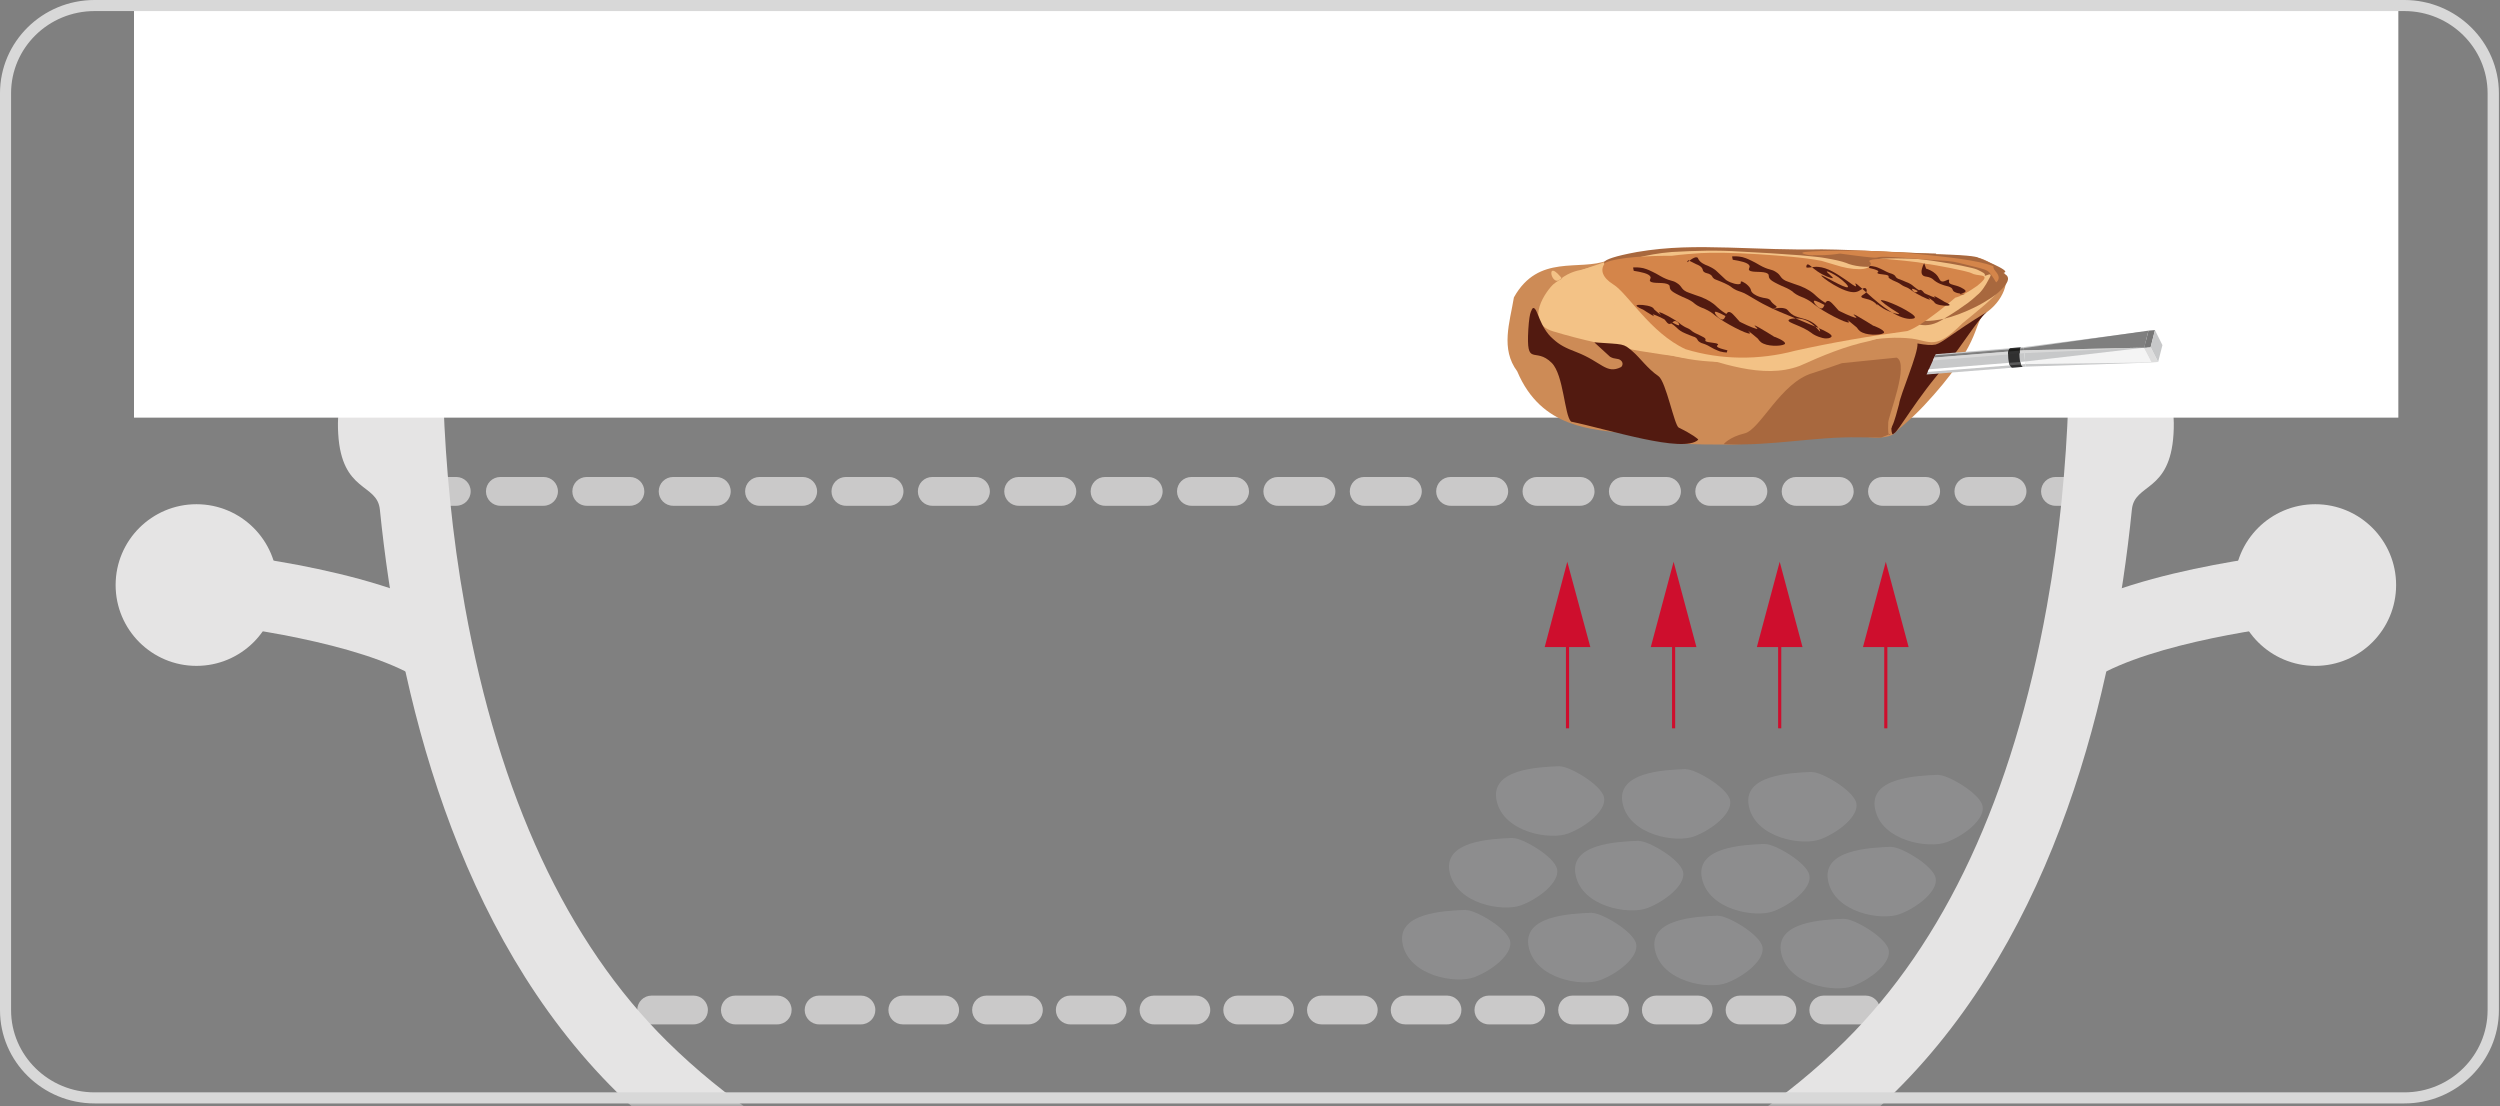<svg aria-hidden="true" width="278" height="123" viewBox="0 0 278 123" fill="none" xmlns="http://www.w3.org/2000/svg">
<rect x="0" y="0" width="278" height="123" fill="#808080" stroke="none"/>
<g clip-path="url(#clip0_6640_12835)">
<mask id="mask0_6640_12835" style="mask-type:luminance" maskUnits="userSpaceOnUse" x="0" y="0" width="278" height="123">
<path d="M267.36 122.702H10.517C4.729 122.702 0 118.048 0 112.335V10.367C0 4.654 4.704 0 10.517 0H267.36C273.148 0 277.877 4.654 277.877 10.367V112.335C277.877 118.048 273.148 122.702 267.36 122.702Z" fill="white"/>
</mask>
<g mask="url(#mask0_6640_12835)">
<path d="M50.738 56.242H48.349C47.462 56.242 46.748 55.528 46.748 54.641C46.748 53.755 47.462 53.041 48.349 53.041H50.738C51.625 53.041 52.339 53.755 52.339 54.641C52.339 55.528 51.625 56.242 50.738 56.242Z" fill="#CAC9C9"/>
<path d="M223.74 56.242H218.937C218.05 56.242 217.336 55.528 217.336 54.641C217.336 53.755 218.05 53.041 218.937 53.041H223.74C224.627 53.041 225.341 53.755 225.341 54.641C225.341 55.528 224.627 56.242 223.74 56.242ZM214.134 56.242H209.331C208.445 56.242 207.73 55.528 207.73 54.641C207.73 53.755 208.445 53.041 209.331 53.041H214.134C215.021 53.041 215.735 53.755 215.735 54.641C215.735 55.528 215.021 56.242 214.134 56.242ZM204.529 56.242H199.726C198.839 56.242 198.125 55.528 198.125 54.641C198.125 53.755 198.839 53.041 199.726 53.041H204.529C205.415 53.041 206.129 53.755 206.129 54.641C206.129 55.528 205.415 56.242 204.529 56.242ZM194.923 56.242H190.12C189.233 56.242 188.519 55.528 188.519 54.641C188.519 53.755 189.233 53.041 190.12 53.041H194.923C195.809 53.041 196.524 53.755 196.524 54.641C196.524 55.528 195.809 56.242 194.923 56.242ZM185.317 56.242H180.514C179.627 56.242 178.913 55.528 178.913 54.641C178.913 53.755 179.627 53.041 180.514 53.041H185.317C186.204 53.041 186.918 53.755 186.918 54.641C186.918 55.528 186.204 56.242 185.317 56.242ZM175.711 56.242H170.908C170.022 56.242 169.307 55.528 169.307 54.641C169.307 53.755 170.022 53.041 170.908 53.041H175.711C176.598 53.041 177.312 53.755 177.312 54.641C177.312 55.528 176.598 56.242 175.711 56.242ZM166.106 56.242H161.303C160.416 56.242 159.702 55.528 159.702 54.641C159.702 53.755 160.416 53.041 161.303 53.041H166.106C166.992 53.041 167.707 53.755 167.707 54.641C167.707 55.528 166.992 56.242 166.106 56.242ZM156.5 56.242H151.697C150.81 56.242 150.096 55.528 150.096 54.641C150.096 53.755 150.81 53.041 151.697 53.041H156.5C157.386 53.041 158.101 53.755 158.101 54.641C158.101 55.528 157.386 56.242 156.5 56.242ZM146.894 56.242H142.091C141.205 56.242 140.49 55.528 140.49 54.641C140.49 53.755 141.205 53.041 142.091 53.041H146.894C147.781 53.041 148.495 53.755 148.495 54.641C148.495 55.528 147.781 56.242 146.894 56.242ZM137.288 56.242H132.485C131.599 56.242 130.884 55.528 130.884 54.641C130.884 53.755 131.599 53.041 132.485 53.041H137.288C138.175 53.041 138.889 53.755 138.889 54.641C138.889 55.528 138.175 56.242 137.288 56.242ZM127.683 56.242H122.88C121.993 56.242 121.279 55.528 121.279 54.641C121.279 53.755 121.993 53.041 122.88 53.041H127.683C128.569 53.041 129.284 53.755 129.284 54.641C129.284 55.528 128.569 56.242 127.683 56.242ZM118.077 56.242H113.274C112.387 56.242 111.673 55.528 111.673 54.641C111.673 53.755 112.387 53.041 113.274 53.041H118.077C118.964 53.041 119.678 53.755 119.678 54.641C119.678 55.528 118.964 56.242 118.077 56.242ZM108.471 56.242H103.668C102.782 56.242 102.067 55.528 102.067 54.641C102.067 53.755 102.782 53.041 103.668 53.041H108.471C109.358 53.041 110.072 53.755 110.072 54.641C110.072 55.528 109.358 56.242 108.471 56.242ZM98.865 56.242H94.062C93.176 56.242 92.462 55.528 92.462 54.641C92.462 53.755 93.176 53.041 94.062 53.041H98.865C99.752 53.041 100.466 53.755 100.466 54.641C100.466 55.528 99.752 56.242 98.865 56.242ZM89.26 56.242H84.457C83.57 56.242 82.856 55.528 82.856 54.641C82.856 53.755 83.57 53.041 84.457 53.041H89.26C90.146 53.041 90.861 53.755 90.861 54.641C90.861 55.528 90.146 56.242 89.26 56.242ZM79.654 56.242H74.851C73.964 56.242 73.25 55.528 73.25 54.641C73.25 53.755 73.964 53.041 74.851 53.041H79.654C80.541 53.041 81.255 53.755 81.255 54.641C81.255 55.528 80.541 56.242 79.654 56.242ZM70.048 56.242H65.245C64.359 56.242 63.644 55.528 63.644 54.641C63.644 53.755 64.359 53.041 65.245 53.041H70.048C70.935 53.041 71.649 53.755 71.649 54.641C71.649 55.528 70.935 56.242 70.048 56.242ZM60.442 56.242H55.639C54.753 56.242 54.039 55.528 54.039 54.641C54.039 53.755 54.753 53.041 55.639 53.041H60.442C61.329 53.041 62.043 53.755 62.043 54.641C62.043 55.528 61.329 56.242 60.442 56.242Z" fill="#CAC9C9"/>
<path d="M230.957 56.242H228.568C227.681 56.242 226.967 55.528 226.967 54.641C226.967 53.755 227.681 53.041 228.568 53.041H230.957C231.843 53.041 232.558 53.755 232.558 54.641C232.558 55.528 231.843 56.242 230.957 56.242Z" fill="#CAC9C9"/>
<path d="M67.881 113.911H65.492C64.605 113.911 63.891 113.197 63.891 112.311C63.891 111.424 64.605 110.71 65.492 110.71H67.881C68.767 110.71 69.482 111.424 69.482 112.311C69.482 113.197 68.767 113.911 67.881 113.911Z" fill="#CAC9C9"/>
<path d="M207.459 113.911H202.804C201.918 113.911 201.203 113.197 201.203 112.311C201.203 111.424 201.918 110.71 202.804 110.71H207.459C208.346 110.71 209.06 111.424 209.06 112.311C209.06 113.197 208.346 113.911 207.459 113.911ZM198.149 113.911H193.494C192.607 113.911 191.893 113.197 191.893 112.311C191.893 111.424 192.607 110.71 193.494 110.71H198.149C199.036 110.71 199.75 111.424 199.75 112.311C199.75 113.197 199.036 113.911 198.149 113.911ZM188.839 113.911H184.184C183.297 113.911 182.583 113.197 182.583 112.311C182.583 111.424 183.297 110.71 184.184 110.71H188.839C189.726 110.71 190.44 111.424 190.44 112.311C190.44 113.197 189.726 113.911 188.839 113.911ZM179.529 113.911H174.874C173.987 113.911 173.273 113.197 173.273 112.311C173.273 111.424 173.987 110.71 174.874 110.71H179.529C180.416 110.71 181.13 111.424 181.13 112.311C181.13 113.197 180.416 113.911 179.529 113.911ZM170.219 113.911H165.564C164.677 113.911 163.963 113.197 163.963 112.311C163.963 111.424 164.677 110.71 165.564 110.71H170.219C171.105 110.71 171.82 111.424 171.82 112.311C171.82 113.197 171.105 113.911 170.219 113.911ZM160.909 113.911H156.253C155.367 113.911 154.652 113.197 154.652 112.311C154.652 111.424 155.367 110.71 156.253 110.71H160.909C161.795 110.71 162.509 111.424 162.509 112.311C162.509 113.197 161.795 113.911 160.909 113.911ZM151.598 113.911H146.943C146.057 113.911 145.342 113.197 145.342 112.311C145.342 111.424 146.057 110.71 146.943 110.71H151.598C152.485 110.71 153.199 111.424 153.199 112.311C153.199 113.197 152.485 113.911 151.598 113.911ZM142.288 113.911H137.633C136.746 113.911 136.032 113.197 136.032 112.311C136.032 111.424 136.746 110.71 137.633 110.71H142.288C143.175 110.71 143.889 111.424 143.889 112.311C143.889 113.197 143.175 113.911 142.288 113.911ZM132.978 113.911H128.323C127.436 113.911 126.722 113.197 126.722 112.311C126.722 111.424 127.436 110.71 128.323 110.71H132.978C133.865 110.71 134.579 111.424 134.579 112.311C134.579 113.197 133.865 113.911 132.978 113.911ZM123.668 113.911H119.013C118.126 113.911 117.412 113.197 117.412 112.311C117.412 111.424 118.126 110.71 119.013 110.71H123.668C124.554 110.71 125.269 111.424 125.269 112.311C125.269 113.197 124.554 113.911 123.668 113.911ZM114.358 113.911H109.703C108.816 113.911 108.102 113.197 108.102 112.311C108.102 111.424 108.816 110.71 109.703 110.71H114.358C115.244 110.71 115.959 111.424 115.959 112.311C115.959 113.197 115.244 113.911 114.358 113.911ZM105.047 113.911H100.392C99.506 113.911 98.791 113.197 98.791 112.311C98.791 111.424 99.506 110.71 100.392 110.71H105.047C105.934 110.71 106.648 111.424 106.648 112.311C106.648 113.197 105.934 113.911 105.047 113.911ZM95.737 113.911H91.082C90.195 113.911 89.481 113.197 89.481 112.311C89.481 111.424 90.195 110.71 91.082 110.71H95.737C96.624 110.71 97.338 111.424 97.338 112.311C97.338 113.197 96.624 113.911 95.737 113.911ZM86.427 113.911H81.772C80.885 113.911 80.171 113.197 80.171 112.311C80.171 111.424 80.885 110.71 81.772 110.71H86.427C87.314 110.71 88.028 111.424 88.028 112.311C88.028 113.197 87.314 113.911 86.427 113.911ZM77.117 113.911H72.462C71.575 113.911 70.861 113.197 70.861 112.311C70.861 111.424 71.575 110.71 72.462 110.71H77.117C78.004 110.71 78.718 111.424 78.718 112.311C78.718 113.197 78.004 113.911 77.117 113.911Z" fill="#CAC9C9"/>
<path d="M214.504 113.911H212.114C211.228 113.911 210.513 113.197 210.513 112.311C210.513 111.424 211.228 110.71 212.114 110.71H214.504C215.39 110.71 216.104 111.424 216.104 112.311C216.104 113.197 215.39 113.911 214.504 113.911Z" fill="#CAC9C9"/>
<path d="M139.308 147.794C134.283 147.794 95.688 148.213 68.62 121.471C50.566 103.668 44.285 76.827 42.241 56.66C41.945 53.705 38.005 54.813 37.611 48.263C37.167 41.172 41.354 41.91 41.33 39.3C41.33 33.07 41.65 29.204 41.65 29.057C42.34 21.448 50.32 -16.547 139.677 -16.646V-8.692C106.033 -8.643 81.009 -3.25 65.295 7.387C51.748 16.572 49.827 26.84 49.556 29.771C48.99 36.124 48.768 51.218 51.699 67.445C55.492 88.548 63.053 104.8 74.186 115.807C100.171 141.441 138.544 139.84 139.702 139.84L139.801 147.794C139.801 147.794 139.554 147.794 139.308 147.794Z" fill="#E5E4E4"/>
<path d="M46.379 75.374C39.975 71.484 26.256 69.588 21.502 69.194L22.167 61.265C22.931 61.339 41.206 62.915 50.517 68.578L46.379 75.374Z" fill="#E5E4E4"/>
<path d="M21.847 74.045C26.812 74.045 30.837 70.021 30.837 65.057C30.837 60.093 26.812 56.069 21.847 56.069C16.882 56.069 12.857 60.093 12.857 65.057C12.857 70.021 16.882 74.045 21.847 74.045Z" fill="#E5E4E4"/>
<path d="M139.997 147.794C145.022 147.794 183.617 148.213 210.686 121.471C228.74 103.668 235.02 76.827 237.065 56.66C237.36 53.705 241.301 54.813 241.695 48.263C242.139 41.172 237.951 41.91 237.976 39.3C237.976 33.07 237.656 29.204 237.656 29.057C236.966 21.448 228.986 -16.547 139.628 -16.646V-8.692C173.273 -8.643 198.297 -3.25 214.011 7.387C227.558 16.572 229.479 26.84 229.75 29.771C230.316 36.124 230.538 51.218 227.607 67.445C223.814 88.548 216.252 104.8 205.119 115.807C179.135 141.441 140.761 139.84 139.603 139.84L139.505 147.794C139.505 147.794 139.751 147.794 139.997 147.794Z" fill="#E5E4E4"/>
<path d="M232.927 75.374L228.789 68.578C238.099 62.915 256.375 61.339 257.138 61.265L257.803 69.194C253.05 69.588 239.331 71.484 232.927 75.374Z" fill="#E5E4E4"/>
<path d="M257.458 74.045C262.424 74.045 266.448 70.021 266.448 65.057C266.448 60.093 262.424 56.069 257.458 56.069C252.493 56.069 248.469 60.093 248.469 65.057C248.469 70.021 252.493 74.045 257.458 74.045Z" fill="#E5E4E4"/>
<path d="M173.445 85.2C171.007 85.298 165.662 85.52 166.426 89.041C167.189 92.562 172.362 93.449 174.381 92.685C176.401 91.922 178.667 90.1 178.371 88.672C178.076 87.243 174.455 85.175 173.47 85.224L173.445 85.2Z" fill="#8D8D8E"/>
<path d="M168.224 93.178C165.785 93.276 160.441 93.498 161.204 97.019C161.968 100.54 167.14 101.427 169.16 100.663C171.179 99.9 173.445 98.078 173.15 96.65C172.854 95.222 169.233 93.153 168.248 93.202L168.224 93.178Z" fill="#8D8D8E"/>
<path d="M163.002 101.18C160.564 101.279 155.219 101.501 155.982 105.022C156.746 108.543 161.918 109.43 163.938 108.666C165.958 107.903 168.224 106.081 167.928 104.652C167.632 103.224 164.012 101.156 163.027 101.205L163.002 101.18Z" fill="#8D8D8E"/>
<path d="M187.46 85.519C185.021 85.618 179.677 85.84 180.44 89.361C181.204 92.882 186.376 93.769 188.396 93.005C190.415 92.242 192.681 90.42 192.386 88.992C192.09 87.563 188.47 85.495 187.484 85.544L187.46 85.519Z" fill="#8D8D8E"/>
<path d="M182.238 93.498C179.8 93.596 174.455 93.818 175.218 97.339C175.957 100.86 181.154 101.747 183.174 100.983C185.169 100.22 187.46 98.398 187.164 96.97C186.869 95.542 183.248 93.473 182.263 93.522L182.238 93.498Z" fill="#8D8D8E"/>
<path d="M177.017 101.5C174.578 101.599 169.234 101.821 169.997 105.342C170.761 108.863 175.933 109.75 177.953 108.986C179.972 108.223 182.238 106.401 181.943 104.972C181.647 103.544 178.026 101.476 177.041 101.525L177.017 101.5Z" fill="#8D8D8E"/>
<path d="M201.499 85.84C199.06 85.938 193.716 86.16 194.479 89.681C195.243 93.202 200.415 94.089 202.435 93.325C204.454 92.562 206.72 90.74 206.425 89.312C206.129 87.883 202.509 85.815 201.523 85.864L201.499 85.84Z" fill="#8D8D8E"/>
<path d="M196.277 93.843C193.839 93.941 188.494 94.163 189.258 97.684C190.021 101.205 195.194 102.092 197.213 101.328C199.233 100.565 201.499 98.743 201.203 97.314C200.908 95.886 197.287 93.818 196.302 93.867L196.277 93.843Z" fill="#8D8D8E"/>
<path d="M191.056 101.821C188.617 101.919 183.273 102.141 184.036 105.662C184.8 109.183 189.972 110.07 191.992 109.306C194.011 108.543 196.277 106.721 195.982 105.293C195.686 103.864 192.066 101.796 191.08 101.845L191.056 101.821Z" fill="#8D8D8E"/>
<path d="M215.538 86.16C213.1 86.258 207.755 86.48 208.519 90.001C209.257 93.522 214.454 94.409 216.474 93.646C218.494 92.882 220.76 91.06 220.464 89.632C220.169 88.204 216.548 86.135 215.563 86.184L215.538 86.16Z" fill="#8D8D8E"/>
<path d="M210.316 94.163C207.878 94.261 202.533 94.483 203.297 98.004C204.06 101.525 209.233 102.412 211.252 101.648C213.272 100.885 215.538 99.063 215.242 97.635C214.947 96.206 211.326 94.138 210.341 94.187L210.316 94.163Z" fill="#8D8D8E"/>
<path d="M205.095 102.165C202.657 102.264 197.312 102.486 198.075 106.007C198.839 109.528 204.011 110.414 206.031 109.651C208.051 108.888 210.317 107.066 210.021 105.637C209.725 104.209 206.105 102.141 205.12 102.19L205.095 102.165Z" fill="#8D8D8E"/>
<path d="M266.695 -47.992H14.901V46.441H266.695V-47.992Z" fill="white"/>
</g>
<path d="M174.307 70.203V80.989" stroke="#CE0E2D" stroke-width="0.35" stroke-miterlimit="10"/>
<path d="M171.771 71.951L174.283 62.471L176.844 71.951H171.771Z" fill="#CE0E2D"/>
<path d="M186.105 70.203V80.989" stroke="#CE0E2D" stroke-width="0.35" stroke-miterlimit="10"/>
<path d="M183.568 71.951L186.105 62.471L188.642 71.951H183.568Z" fill="#CE0E2D"/>
<path d="M197.903 70.203V80.989" stroke="#CE0E2D" stroke-width="0.35" stroke-miterlimit="10"/>
<path d="M195.366 71.951L197.903 62.471L200.44 71.951H195.366Z" fill="#CE0E2D"/>
<path d="M209.701 70.203V80.989" stroke="#CE0E2D" stroke-width="0.35" stroke-miterlimit="10"/>
<path d="M207.164 71.951L209.701 62.471L212.238 71.951H207.164Z" fill="#CE0E2D"/>
<path d="M188.026 27.579C192.533 27.628 196.597 28.195 201.228 27.998C205.538 27.899 209.479 27.948 213.567 28.17C216.572 28.342 219.06 28.515 219.873 28.638C220.686 28.761 221.942 29.549 222.828 30.312C223.469 31.026 222.927 33.489 220.562 34.966C219.454 36.173 220.193 38.414 213.986 45.062C212.287 46.86 211.228 47.599 210.636 48.19C210.045 48.78 207.976 48.78 206.843 48.411C202.853 47.697 196.819 49.322 192.78 49.421C188.272 49.47 184.11 49.421 181.056 48.214C177.066 47.746 171.401 47.672 168.716 41.295C166.844 38.783 167.879 35.902 168.347 33.07C171.081 28.17 175.637 30.189 178.765 28.958C180.514 28.392 182.977 27.998 185.514 27.825C185.514 27.825 186.918 27.628 188.001 27.579H188.026Z" fill="#CD8B56"/>
<path d="M205.957 27.874C211.031 27.973 221.178 28.293 222.262 29.918C224.011 31.371 221.769 33.045 218.223 35.951C215.242 38.955 214.7 37.946 212.582 37.65C205.563 36.862 199.233 41.418 192.262 40.383C185.637 39.571 179.085 38.783 172.682 36.838C169.381 35.803 172.017 32.233 172.755 31.593C174.11 30.46 177.386 29.549 179.997 28.613C184.135 27.431 189.898 27.604 194.824 27.751C198.494 27.924 202.188 27.801 205.957 27.874Z" fill="#F3C286"/>
<path d="M179.036 39.669C179.578 39.99 179.874 39.793 180.219 40.063C180.564 40.334 180.416 40.728 180.243 40.827C178.618 41.639 178.101 40.236 175.293 39.152C174.061 38.684 173.445 38.364 172.707 37.7C171.179 36.37 171.007 34.326 170.539 34.252C170.391 34.178 170.096 34.646 169.948 36.641C170.145 36.518 171.081 35.779 171.081 35.779C171.081 35.779 170.219 32.233 169.948 36.641C169.702 40.95 170.687 38.487 172.559 40.359C173.889 41.713 173.963 46.195 174.702 46.884C178.864 47.746 187.189 50.455 188.839 48.904C188.913 48.854 188.15 48.263 186.672 47.549C186.179 47.278 185.268 42.452 184.43 41.836C183.174 40.975 182.411 39.817 181.549 39.078C180.465 38.143 180.613 38.315 177.288 38.069" fill="#521A10"/>
<path d="M215.242 28.268C219.725 28.367 219.922 28.638 219.922 28.638C219.922 28.638 223.69 30.091 222.878 30.312C222.311 30.46 224.503 30.46 222.262 32.479C222.065 32.701 220.907 33.538 219.528 34.203C214.43 36.69 212.508 35.237 212.459 35.483C212.41 35.656 213.789 36.813 215.809 35.656C216.006 35.533 217.188 34.892 218.863 33.661C219.208 33.39 219.528 33.144 219.824 32.849C220.316 32.455 220.686 31.962 221.252 30.879C221.695 30.115 220.661 30.805 220.71 30.632C220.809 30.411 220.415 30.263 220.045 30.066C219.799 29.918 219.356 29.82 219.257 29.795C217.902 29.451 215.76 29.13 214.947 29.007C213.962 28.884 213.888 28.86 213.888 28.86C212.508 28.687 208.691 28.687 208.765 28.86C208.765 28.983 210.513 29.007 210.981 29.327C211.326 29.549 210.735 29.844 210.218 29.992C209.725 29.721 209.331 29.401 208.691 29.155C208.74 29.18 208.888 29.5 208.223 29.623C207.533 29.746 206.129 29.623 205.267 29.229C204.799 29.056 204.06 28.884 203.05 28.712C202.582 28.613 201.4 28.49 200.243 28.392C197.952 28.219 195.637 28.072 193.469 27.973C190.883 27.801 188.617 27.875 185.908 28.022C182.854 28.268 181.228 28.983 178.642 29.45C178.642 29.45 176.943 28.958 182.041 28.022C185.489 27.431 188.617 27.431 192.238 27.53C195.711 27.628 199.011 27.801 202.583 27.727C206.942 27.776 211.006 28.121 215.316 28.195L215.242 28.268Z" fill="#A8683E"/>
<path d="M175.81 30.017C175.81 30.017 174.554 30.165 173.47 31.076C172.386 32.011 171.696 27.899 174.332 31.864C176.401 34.843 179.036 37.182 182.386 38.364C185.366 38.808 189.184 39.522 191.622 39.866C189.873 39.694 188.026 39.103 184.652 37.7C180.415 35.976 178.617 32.356 176.918 31.346C175.292 30.386 177.189 29.623 177.189 29.623C177.263 29.623 175.785 30.017 175.785 30.017H175.81Z" fill="#F3C286"/>
<path d="M187.164 39.152C191.154 40.236 195.982 42.255 200.144 40.679C202.657 39.546 205.193 38.487 207.878 37.921C210.366 37.133 211.573 37.133 213.149 36.468C212.829 36.321 212.632 36.222 212.213 36.074C209.06 36.025 206.203 36.517 203.149 37.231C200.464 38.29 197.657 39.645 194.8 40.014C191.425 39.398 188.051 38.66 184.701 37.946" fill="#F3C286"/>
<path d="M196.278 37.355C193.445 38.857 190.416 38.931 187.337 38.955C184.135 38.364 180.416 37.65 178.642 34.375C178.642 34.375 177.633 36.271 182.485 38.389C186.179 39.989 190.785 40.654 194.8 39.99C195.366 39.054 195.662 38.487 196.278 37.33V37.355Z" fill="#F3C286"/>
<path d="M202.558 29.007C200.563 28.613 198.001 28.441 195.538 28.269C192.829 28.096 190.317 28.072 189.159 28.145C186.844 28.293 185.933 28.441 185.933 28.441C183.519 28.441 180.021 28.564 178.519 29.204C177.829 30.017 178.248 30.903 179.381 31.617C181.007 32.602 183.494 37.01 187.435 38.832C191.376 40.039 195.612 40.063 199.602 39.005C203.814 38.069 207.853 37.38 212.09 36.813C213.765 36.272 217.434 33.095 217.434 33.095C217.434 33.095 218.099 33.021 219.824 31.814C221.572 30.436 220.242 30.731 219.479 30.485C219.109 30.362 219.528 30.337 216.843 29.795C214.134 29.278 214.577 29.401 213.912 29.303C213.838 29.155 209.627 28.786 209.627 28.786C209.627 28.786 207.336 28.736 207.976 29.18C208.124 29.303 208.026 29.771 207.262 29.894C206.671 29.992 205.612 29.894 204.725 29.648" fill="#D4854A"/>
<path d="M201.647 28.367C202.262 28.392 203.272 28.416 204.602 28.195C204.602 28.195 207.213 28.564 208.198 28.638C209.183 28.712 208.346 28.465 210.513 28.588C212.705 28.712 213.075 28.81 215.242 28.933C217.41 29.056 217.262 29.106 218.814 29.475C220.439 29.869 220.957 29.992 221.227 30.312C221.523 30.632 221.966 31.396 221.966 31.396C221.966 31.396 222.631 31.002 221.942 30.214C221.252 29.426 222.287 29.77 220.809 29.327C218.641 28.761 215.587 28.49 212.804 28.195C210.981 28.022 207.336 27.874 207.336 27.874C207.336 27.874 202.533 27.825 200.711 28.022C199.873 28.121 201.08 28.416 201.622 28.392L201.647 28.367Z" fill="#D4854A"/>
<path d="M210.907 39.768C212.361 40.433 209.972 46.293 209.972 46.983C209.873 49.1 210.292 48.14 210.242 48.214C210.169 48.288 209.159 48.657 209.159 48.657C209.159 48.657 208.026 48.633 206.794 48.633C201.671 48.534 197.213 49.617 191.671 49.396C191.671 49.396 192.263 48.608 194.011 48.189C195.76 47.746 198.026 42.526 201.548 41.492C202.706 41.122 202.607 41.147 204.824 40.383" fill="#A8683E"/>
<path d="M216.425 40.556C213.173 44.176 211.055 48.066 210.612 48.189C210.415 48.46 210.341 48.14 210.316 47.648C210.341 47.648 210.366 47.525 210.39 47.426C210.71 46.786 210.957 45.702 211.178 44.939C211.277 43.954 213.346 39.251 213.223 38.192C214.159 38.364 214.75 38.414 215.242 38.315C216.08 38.069 216.991 37.108 220.932 34.695C219.627 35.902 218.37 38.217 216.425 40.531V40.556Z" fill="#521A10"/>
<path d="M181.672 30.115C182.435 30.238 183.346 30.411 183.519 30.756C183.642 30.977 183.346 31.125 183.519 31.297C183.864 31.593 185.095 31.322 185.563 31.666C185.785 31.839 185.563 31.937 185.809 32.258C185.957 32.43 186.203 32.578 186.696 32.824C187.386 33.169 187.534 33.169 188.001 33.44C188.42 33.686 188.322 33.71 188.716 33.957C189.208 34.252 189.43 34.252 189.923 34.523C190.341 34.745 190.588 34.966 190.735 35.089C191.745 35.902 194.282 37.207 194.578 37.084C194.676 37.035 194.405 36.838 193.395 35.705C192.78 35.015 192.533 34.695 192.262 34.695C191.844 34.695 191.918 35.532 191.524 35.532C191.154 35.532 190.514 34.745 190.735 34.671C191.006 34.572 193.543 35.976 195.44 37.626C195.563 37.724 195.637 38.02 196.105 38.217C196.918 38.586 198.395 38.463 198.494 38.217C198.592 37.921 197.262 37.404 197.238 37.429L197.854 37.798C197.854 37.798 195.267 36.148 195.12 36.197C195.046 36.222 195.489 36.517 195.415 36.567C195.243 36.665 192.287 35.385 190.957 34.154C190.76 33.956 190.391 33.612 189.701 33.267C189.356 33.095 188.888 32.922 188.494 32.799C187.731 32.504 187.755 32.553 187.558 32.454C186.868 32.11 187.09 31.839 186.425 31.445C185.957 31.149 185.834 31.297 184.972 30.878C184.479 30.632 184.405 30.534 183.74 30.214C183.149 29.918 182.878 29.869 182.731 29.82C182.263 29.721 181.844 29.721 181.598 29.746" fill="#521A10"/>
<path d="M192.681 28.884C193.445 29.007 194.356 29.18 194.529 29.524C194.652 29.746 194.356 29.894 194.529 30.066C194.873 30.362 196.105 30.091 196.573 30.436C196.795 30.608 196.573 30.706 196.819 31.026C196.967 31.199 197.213 31.347 197.706 31.593C198.395 31.938 198.543 31.938 199.011 32.209C199.43 32.455 199.331 32.479 199.726 32.726C200.218 33.021 200.44 33.021 200.932 33.292C201.351 33.514 201.597 33.735 201.745 33.858C202.755 34.671 205.292 35.976 205.587 35.853C205.686 35.804 205.415 35.607 204.405 34.474C203.789 33.784 203.543 33.464 203.272 33.464C202.854 33.464 202.927 34.301 202.533 34.301C202.164 34.301 201.524 33.514 201.745 33.44C202.016 33.341 204.553 34.745 206.45 36.395C206.573 36.493 206.647 36.789 207.115 36.986C207.927 37.355 209.405 37.232 209.504 36.986C209.602 36.69 208.272 36.173 208.248 36.198L208.863 36.567C208.863 36.567 206.277 34.917 206.129 34.966C206.055 34.991 206.499 35.286 206.425 35.336C206.253 35.434 203.297 34.154 201.967 32.922C201.77 32.725 201.4 32.381 200.711 32.036C200.366 31.864 199.898 31.691 199.504 31.568C198.74 31.273 198.765 31.322 198.568 31.224C197.878 30.879 198.1 30.608 197.435 30.214C196.967 29.919 196.844 30.066 195.982 29.648C195.489 29.401 195.415 29.303 194.75 28.983C194.159 28.687 193.888 28.638 193.74 28.589C193.272 28.49 192.854 28.49 192.607 28.515" fill="#521A10"/>
<path d="M207.829 29.795C208.272 29.894 208.789 30.017 208.863 30.164C208.912 30.263 208.691 30.288 208.789 30.386C208.937 30.534 209.75 30.485 209.971 30.657C210.095 30.731 209.922 30.756 210.045 30.903C210.119 30.977 210.242 31.051 210.489 31.174C210.858 31.346 210.957 31.371 211.178 31.494C211.4 31.617 211.326 31.617 211.548 31.74C211.794 31.888 211.942 31.913 212.188 32.036C212.41 32.159 212.508 32.258 212.582 32.307C213.075 32.676 214.405 33.341 214.602 33.316C214.676 33.316 214.528 33.218 214.085 32.701C213.814 32.381 213.715 32.258 213.567 32.233C213.321 32.208 213.223 32.528 213.001 32.504C212.779 32.504 212.508 32.134 212.656 32.11C212.853 32.085 214.159 32.799 215.045 33.538C215.094 33.587 215.119 33.71 215.341 33.809C215.784 34.006 216.671 34.055 216.794 33.932C216.892 33.833 216.178 33.538 216.154 33.538L216.474 33.71C216.474 33.71 215.168 32.898 215.07 32.922C215.021 32.922 215.242 33.07 215.193 33.095C215.07 33.095 213.469 32.455 212.853 31.888C212.755 31.814 212.607 31.642 212.237 31.47C212.065 31.396 211.794 31.297 211.597 31.199C211.178 31.051 211.178 31.051 211.08 31.002C210.71 30.829 210.883 30.731 210.563 30.534C210.316 30.386 210.218 30.435 209.774 30.214C209.503 30.091 209.479 30.041 209.134 29.894C208.814 29.746 208.666 29.697 208.568 29.672C208.297 29.598 208.05 29.573 207.903 29.573" fill="#521A10"/>
<path d="M192.09 38.955C191.573 38.832 190.982 38.684 190.932 38.512C190.883 38.389 191.129 38.364 191.031 38.266C190.859 38.093 189.947 38.118 189.676 37.946C189.553 37.847 189.726 37.822 189.627 37.65C189.553 37.552 189.405 37.478 189.11 37.33C188.691 37.108 188.593 37.108 188.322 36.936C188.075 36.788 188.149 36.788 187.928 36.641C187.657 36.468 187.484 36.444 187.213 36.271C186.967 36.123 186.844 36.025 186.77 35.951C186.228 35.508 184.726 34.695 184.504 34.72C184.43 34.72 184.578 34.843 185.046 35.459C185.341 35.828 185.44 36 185.612 36.025C185.908 36.05 186.031 35.656 186.302 35.705C186.573 35.73 186.844 36.148 186.671 36.173C186.45 36.197 184.972 35.336 183.987 34.449C183.913 34.4 183.913 34.252 183.642 34.129C183.149 33.907 182.115 33.833 181.992 33.956C181.869 34.08 182.681 34.424 182.706 34.424L182.361 34.203C182.361 34.203 183.814 35.163 183.937 35.163C183.987 35.163 183.74 34.991 183.814 34.966C183.962 34.941 185.76 35.754 186.425 36.419C186.524 36.517 186.696 36.714 187.115 36.936C187.312 37.035 187.607 37.158 187.854 37.256C188.322 37.453 188.322 37.428 188.445 37.478C188.863 37.699 188.642 37.798 189.011 38.044C189.282 38.217 189.405 38.167 189.898 38.413C190.194 38.561 190.218 38.611 190.612 38.807C190.982 38.98 191.129 39.029 191.253 39.078C191.548 39.152 191.844 39.202 192.016 39.202" fill="#521A10"/>
<path d="M187.731 28.933C187.731 28.933 187.583 29.13 187.608 29.155C187.682 29.18 188.322 28.539 188.691 28.613C188.864 28.662 188.79 28.81 189.036 29.056C189.381 29.401 189.972 29.573 189.948 29.573L189.529 29.401C189.529 29.401 190.194 29.623 190.736 30.017C190.81 30.066 190.81 30.091 191.401 30.632C191.918 31.125 191.943 31.149 192.041 31.199C192.509 31.494 193.248 31.691 193.494 31.568C193.667 31.494 193.494 31.322 193.618 31.297C193.79 31.273 194.381 31.642 194.627 32.061C194.75 32.282 194.677 32.307 194.8 32.479C195.071 32.824 195.637 32.996 195.711 33.021C196.228 33.193 196.475 33.119 196.746 33.292C196.918 33.39 196.844 33.44 197.09 33.686C197.361 33.957 197.583 34.031 197.558 34.129C197.509 34.277 197.14 34.301 197.14 34.326C197.164 34.375 197.903 34.129 198.47 34.301C198.839 34.4 198.814 34.597 199.184 34.892C199.8 35.385 200.514 35.311 201.376 35.754C202.263 36.247 202.46 36.862 202.386 36.862C202.287 36.862 201.548 35.631 200.144 35.434C199.603 35.36 198.962 35.434 198.888 35.606C198.765 35.902 200.391 36.222 201.45 37.035C201.499 37.084 201.77 37.281 202.238 37.453C202.46 37.527 202.854 37.675 203.199 37.626C203.396 37.626 203.617 37.527 203.667 37.429C203.864 37.01 201.204 36.074 197.952 34.695C197.361 34.449 196.721 34.154 196.031 33.784C195.834 33.686 195.465 33.464 195.12 33.267C194.258 32.775 194.233 32.725 193.962 32.602C193.396 32.356 193.248 32.381 192.829 32.134C192.534 31.962 192.558 31.913 192.214 31.716C191.918 31.543 191.647 31.445 191.376 31.322C190.81 31.076 190.76 31.1 190.613 31.002C190.342 30.805 190.465 30.706 190.194 30.534C189.923 30.361 189.701 30.411 189.48 30.238C189.283 30.066 189.406 29.968 189.233 29.77C189.11 29.598 188.864 29.475 188.618 29.377" fill="#521A10"/>
<path d="M200.858 29.697C200.858 29.697 200.858 29.426 201.006 29.401C201.252 29.401 201.45 29.746 202.115 30.189C202.804 30.657 203.666 30.977 203.789 30.928C203.937 30.854 203.026 30.238 203.149 30.189C203.248 30.14 203.888 30.46 204.43 30.829C205.021 31.248 205.661 31.863 205.464 31.937C205.119 32.085 202.656 30.558 202.533 30.632C202.385 30.706 205.046 32.676 206.326 32.479C206.844 32.405 207.139 31.962 207.41 32.036C207.558 32.085 207.582 32.258 207.582 32.307C207.582 32.701 206.893 32.799 206.991 33.021C207.09 33.218 207.656 33.169 208.223 33.489C208.74 33.784 208.888 34.154 208.912 34.154C208.912 34.154 208.666 33.834 208.74 33.834C208.814 33.834 209.159 34.227 209.898 34.547C210.464 34.818 211.129 34.966 211.178 34.917C211.252 34.843 210.538 34.523 209.627 33.834C209.282 33.563 209.109 33.415 209.159 33.39C209.331 33.267 211.228 33.981 212.435 34.794C212.779 35.015 213.026 35.237 212.903 35.36C212.804 35.459 212.435 35.459 212.336 35.459C210.932 35.409 209.036 33.834 208.272 33.169C207.336 32.356 206.449 31.494 206.326 31.519C206.252 31.519 206.474 31.814 206.376 31.839C206.252 31.863 205.784 31.494 205.292 31.149C204.282 30.46 203.248 29.746 202.139 29.672C201.499 29.647 201.031 29.844 200.858 29.721V29.697Z" fill="#521A10"/>
<path d="M213.962 29.253C213.494 30.238 213.666 30.583 213.962 30.706C214.159 30.78 214.38 30.756 214.701 30.903C214.972 31.026 214.972 31.125 215.316 31.346C215.513 31.47 215.686 31.544 215.809 31.593C216.4 31.839 216.622 31.79 216.917 31.962C217.238 32.159 217.041 32.282 217.336 32.455C217.755 32.701 218.469 32.676 218.469 32.701C218.469 32.725 217.952 32.75 217.927 32.701C217.903 32.651 218.518 32.602 218.568 32.405C218.617 32.233 218.223 32.061 218.05 31.962C217.435 31.667 216.942 31.691 216.77 31.47C216.646 31.297 216.819 31.149 216.72 31.1C216.573 31.051 216.252 31.346 215.957 31.297C215.637 31.248 215.686 30.854 215.218 30.435C214.898 30.14 214.479 29.968 214.183 29.869" fill="#521A10"/>
<path d="M267.36 122.702H10.517C4.729 122.702 0 118.048 0 112.335V10.367C0 4.654 4.704 0 10.517 0H267.36C273.148 0 277.877 4.654 277.877 10.367V112.335C277.877 118.048 273.148 122.702 267.36 122.702ZM10.517 1.231C5.394 1.231 1.232 5.319 1.232 10.367V112.335C1.232 117.358 5.394 121.471 10.517 121.471H267.36C272.483 121.471 276.621 117.358 276.621 112.335V10.367C276.621 5.319 272.458 1.231 267.36 1.231H10.517Z" fill="#D8D8D8"/>
<g clip-path="url(#clip1_6640_12835)">
<path d="M225.252 40.77L225.034 38.595L183.145 41.967C181.702 42.082 180.048 43.112 180.064 43.287C180.083 43.471 181.911 44.211 183.355 44.092L225.252 40.77Z" fill="#C7C8C9"/>
<path d="M225.046 38.716L183.202 42.083C181.709 42.205 180.155 43.044 180.059 43.29C180.234 43.154 181.741 42.523 183.242 42.401L225.068 38.951L225.043 38.715L225.046 38.716Z" fill="#7F7F7F"/>
<path d="M225.197 40.228L225.223 40.486L183.33 43.857C181.887 43.972 180.261 43.47 180.061 43.294L180.064 43.288C180.258 43.461 181.857 43.691 183.3 43.575L225.194 40.202L225.195 40.224L225.197 40.228Z" fill="white"/>
<path d="M225.11 39.34L225.07 38.95L183.177 42.321C181.734 42.436 180.165 43.1 180.062 43.286C180.232 43.155 181.767 42.755 183.21 42.639L225.104 39.266L225.112 39.337L225.11 39.34Z" fill="#D8D8D8"/>
<path d="M223.758 40.889L224.946 40.794C224.946 40.794 224.65 40.751 224.575 39.731C224.5 38.71 224.728 38.619 224.728 38.619L223.541 38.713C223.541 38.713 223.235 38.766 223.319 39.823C223.399 40.856 223.758 40.889 223.758 40.889Z" fill="#303030"/>
<path d="M223.398 40.347L224.648 40.252C224.648 40.252 224.655 40.334 224.733 40.527L223.501 40.622C223.501 40.622 223.455 40.537 223.399 40.344L223.398 40.347Z" fill="#5B5B5B"/>
<path d="M223.305 39.363C223.305 39.363 224.556 39.25 224.559 39.252C224.568 38.923 224.641 38.745 224.641 38.745L223.418 38.845C223.418 38.845 223.333 38.975 223.308 39.364" fill="#1D1D1B"/>
<path d="M223.31 39.413L224.562 39.312C224.566 39.085 224.587 38.99 224.587 38.99L223.341 39.091C223.307 39.272 223.308 39.416 223.308 39.416L223.31 39.413Z" fill="#333333"/>
<path d="M239.252 40.312L225.251 40.77L225.034 38.595L238.252 36.889L239.249 40.311L239.252 40.312Z" fill="#C7C8C9"/>
<path d="M239.265 40.309L225.226 40.486L225.139 40.208L238.432 38.66C238.432 38.66 239.233 39.991 239.265 40.309Z" fill="#F4F4F4"/>
<path d="M238.915 36.766L225.05 38.716L225.073 38.951L238.433 38.66L238.912 36.764L238.915 36.766Z" fill="#7F7F7F"/>
<path d="M239.149 38.604L238.429 38.661L239.262 40.31L239.981 40.254L239.149 38.604Z" fill="#DDDDDD"/>
<path d="M239.633 36.707L238.913 36.764L238.435 38.66L239.154 38.603L239.633 36.707Z" fill="#777777"/>
<path d="M225.066 38.95L225.098 39.268L238.43 38.66L225.069 38.951L225.066 38.95Z" fill="#D8D8D8"/>
<path d="M239.985 40.249L239.151 38.602L239.629 36.706L240.463 38.378L239.985 40.249Z" fill="#C7C8C9"/>
</g>
</g>
<defs>
<clipPath id="clip0_6640_12835">
<rect width="278" height="123" fill="white"/>
</clipPath>
<clipPath id="clip1_6640_12835">
<path d="M233.895 53.728L214.825 45.189C213.817 44.738 213.369 43.556 213.823 42.549L220.359 28.081L241.254 37.437L233.895 53.728Z" fill="white"/>
</clipPath>
</defs>
</svg>
